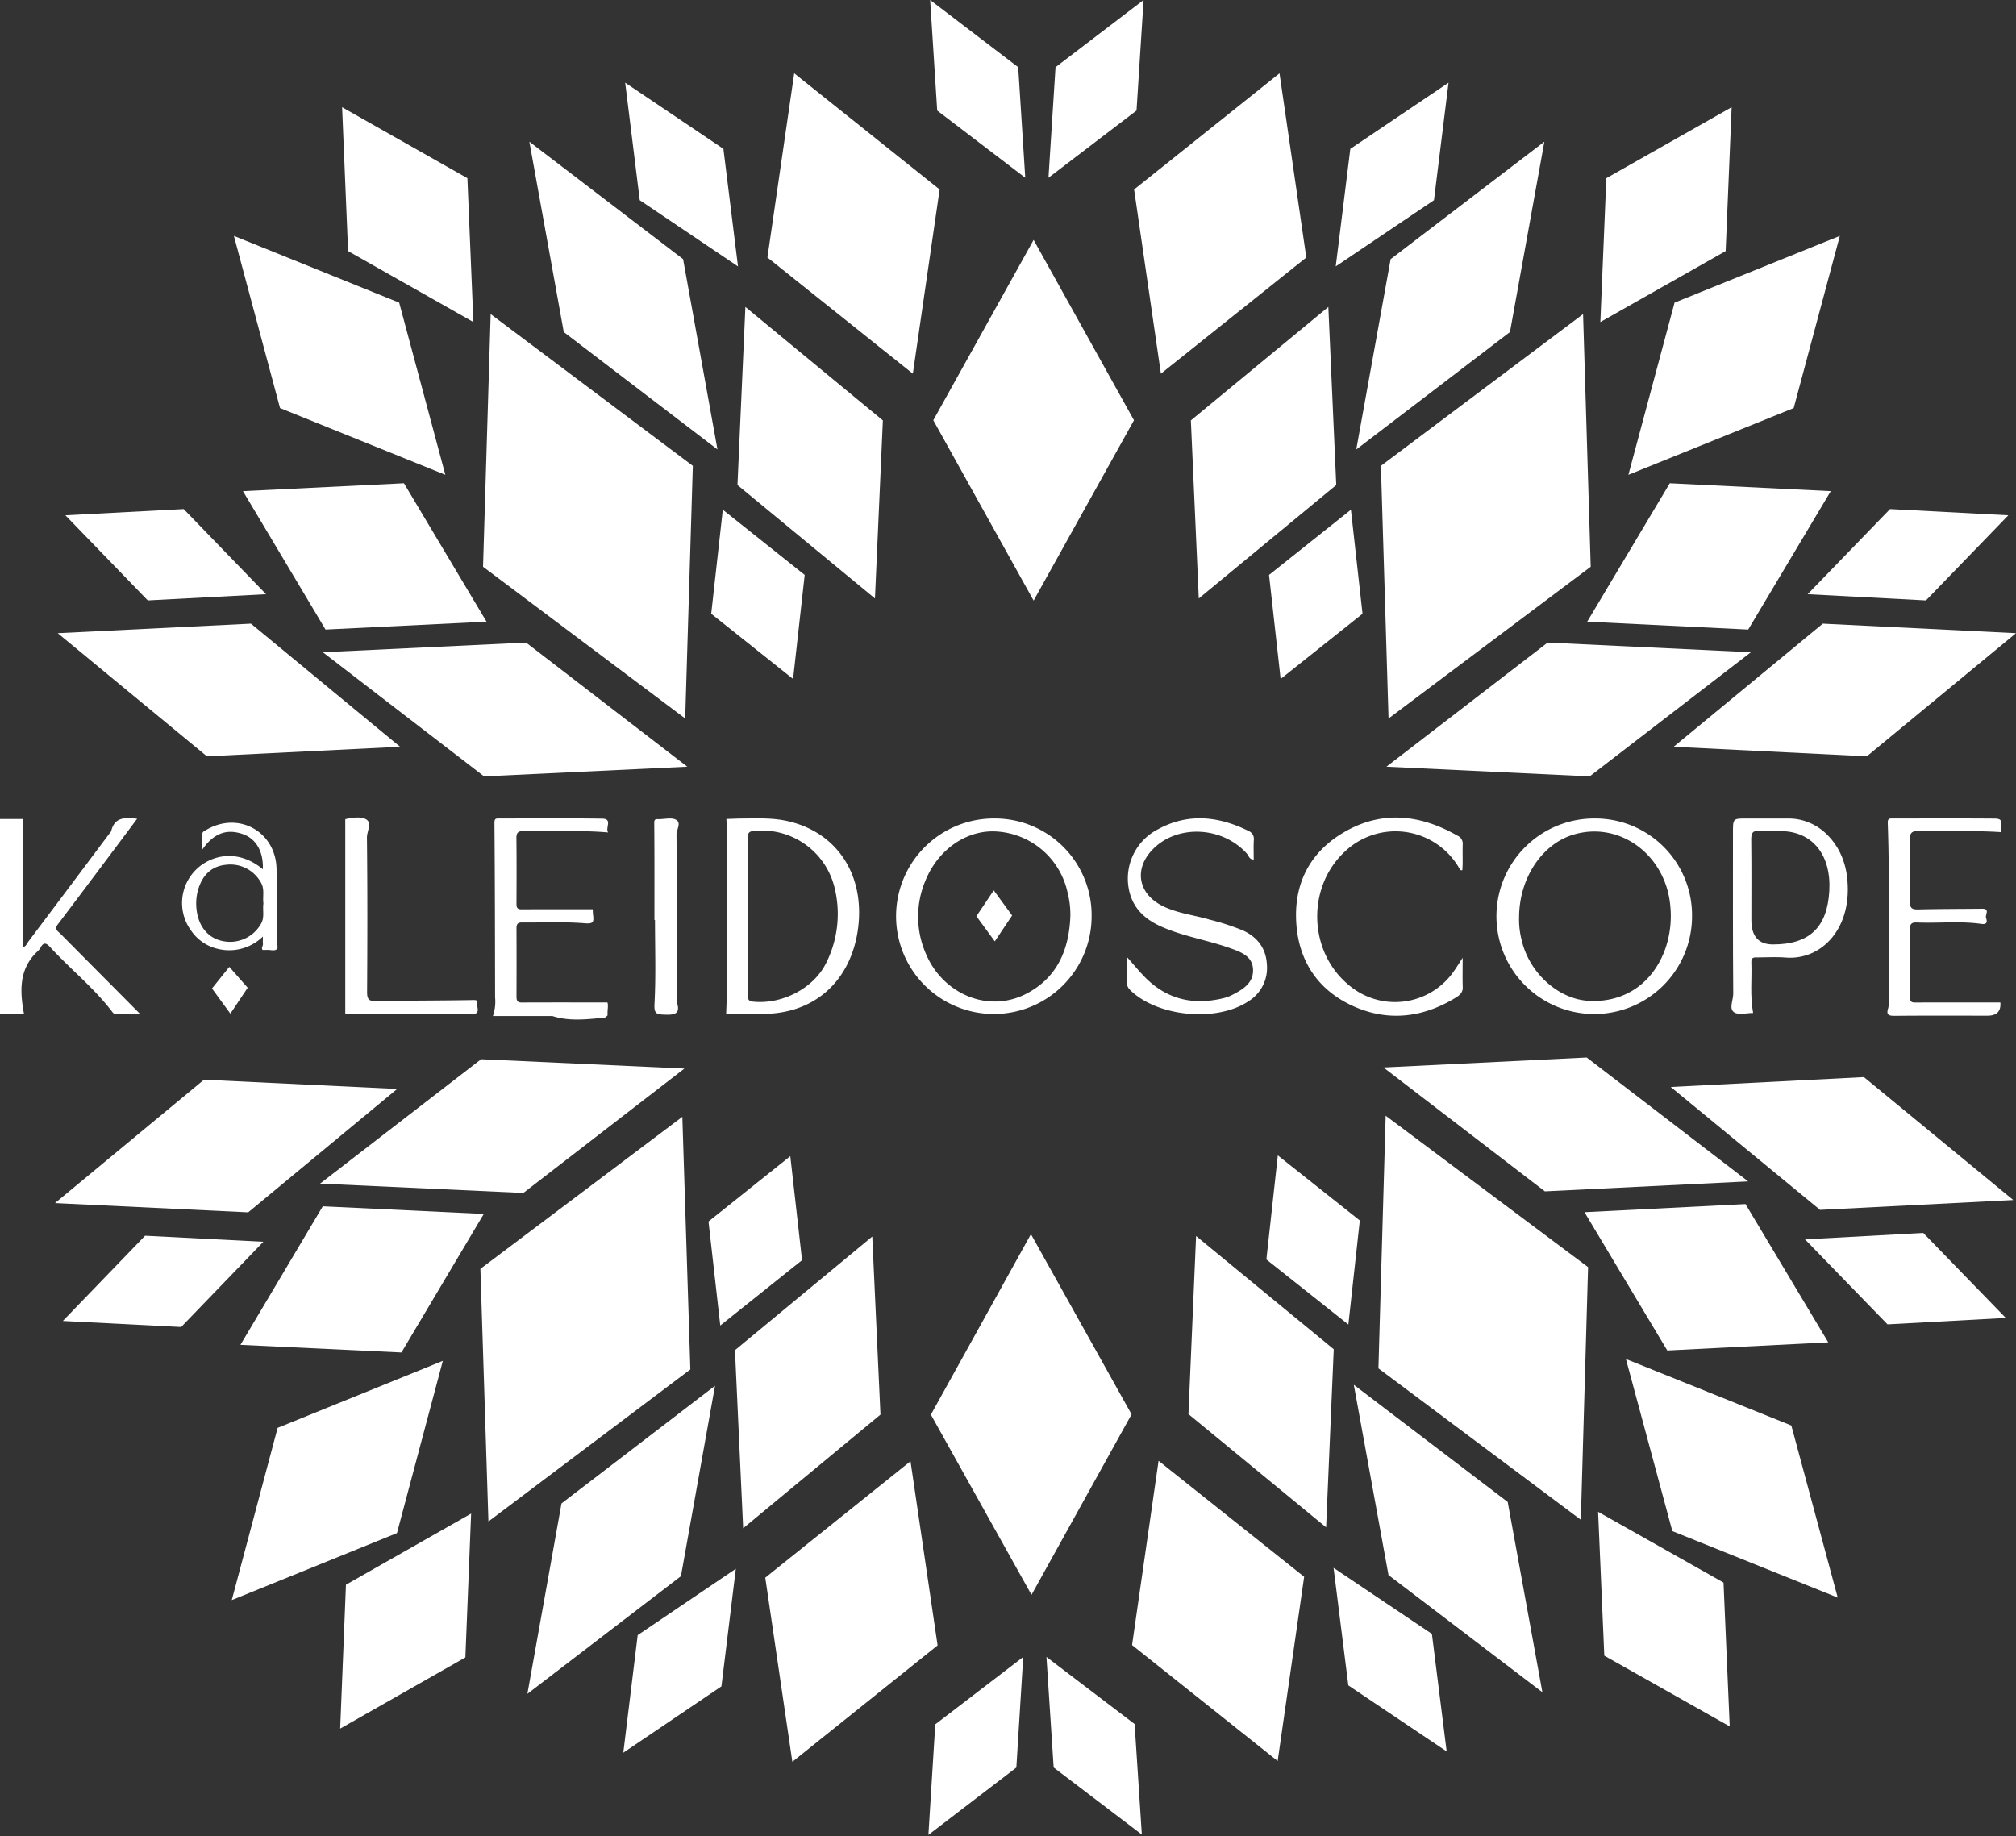 <svg id="Kaleidoscope_logo" data-name="Kaleidoscope logo" xmlns="http://www.w3.org/2000/svg" xmlns:xlink="http://www.w3.org/1999/xlink" width="528.428" height="481.362" viewBox="0 0 528.428 481.362">
  <rect x="0" y="0" width="528.428" height="481.362" fill="#333333" stroke="none"/>
  <defs>
    <clipPath id="clip-path">
      <path id="Path_54482" data-name="Path 54482" d="M48.82,0h513.3V203.521H48.82Z" transform="translate(-48.82)" fill="none"/>
    </clipPath>
    <clipPath id="clip-path-2">
      <path id="Path_54467" data-name="Path 54467" d="M886.8,0h253.6V203.521H886.8Z" transform="translate(-886.8)" fill="none"/>
    </clipPath>
    <clipPath id="clip-path-3">
      <path id="Path_54481" data-name="Path 54481" d="M302.427,0H48.82V203.521H302.427Z" transform="translate(-48.82)" fill="none"/>
    </clipPath>
    <clipPath id="clip-path-4">
      <path id="Path_54511" data-name="Path 54511" d="M46.639,1098.273h0l513.3-.8-.316-203.524-513.3.8Z" transform="translate(-46.32 -893.95)" fill="none"/>
    </clipPath>
    <clipPath id="clip-path-5">
      <path id="Path_54510" data-name="Path 54510" d="M299.1,1098.671h0l-254.134-.734.586-203,254.134.734Z" transform="translate(-44.97 -894.94)" fill="none"/>
    </clipPath>
  </defs>
  <path id="Path_54439" data-name="Path 54439" d="M178.773,726.683c-.015-6.17.037-12.337-.022-18.507-.1-9.858-9.917-15.362-18.424-10.36-.5.291-1.1.48-1.078,1.264.034,1.221.009,2.442.009,3.939,2.966-4.311,6.387-5.569,10.611-4.119,3.5,1.2,5.482,4.59,5.287,9.223-6.889-5.693-13.943-3.443-17.528.127a12.258,12.258,0,0,0-1.209,16.059,11.588,11.588,0,0,0,7,4.707,12.592,12.592,0,0,0,11.752-3.251c0,.877-.046,1.416.012,1.94s-.514.964-.1,1.577c.335,0,.691.025,1.041-.006.942-.081,2.117.409,2.749-.242.375-.384-.1-1.546-.1-2.358Zm-4.14-4.177a9.32,9.32,0,0,1-10.317,4.379c-3.8-.883-6.279-4.184-6.592-8.817a12.952,12.952,0,0,1,.527-4.785c1.119-3.567,3.381-5.959,7.211-6.322a9.138,9.138,0,0,1,9.114,4.521c1.144,1.791.474,3.731.734,5.612-.276,1.785.384,3.648-.679,5.411Z" transform="translate(-106.261 -480.262)" fill="#fff"/>
  <path id="Path_54440" data-name="Path 54440" d="M35.952,692.2c-6.97,9.3-13.84,18.514-20.785,27.674-1.007,1.326,0,1.794.666,2.47,6.858,6.917,13.729,13.825,20.974,21.117H30.634a1.345,1.345,0,0,1-1.168-.583c-4.794-6.319-11.033-11.256-16.36-17.067-.985-1.072-1.7-1.274-2.454.133a3.357,3.357,0,0,1-.669.886c-5.014,4.583-4.825,10.372-3.7,16.5H0V692.263H6v33.55c.787-.05,1.013-.846,1.4-1.367Q18.129,710.189,28.815,695.9c.112-.149.285-.282.325-.449.939-3.9,3.9-3.533,6.809-3.251Z" transform="translate(0 -477.573)" fill="#fff"/>
  <path id="Path_54441" data-name="Path 54441" d="M953.064,728.529c1.924,2.154,3.365,3.942,4.986,5.55,5.727,5.687,12.6,7.128,20.3,5.271a10.727,10.727,0,0,0,2.346-.868c2.8-1.432,5.606-3.13,5.448-6.706-.155-3.452-3.142-4.522-5.9-5.513-5.938-2.138-12.251-3.08-18.058-5.643-4.209-1.856-7.376-4.652-8.479-9.3a14.528,14.528,0,0,1,7.49-16.239c7.927-4.342,15.892-3.459,23.748.409a2.284,2.284,0,0,1,1.4,2.439c-.09,1.667-.022,3.341-.022,5.061-1.165.016-1.311-1-1.8-1.55-6.44-7.184-18.294-7.72-24.709-1.075-4.893,5.067-3.843,11.488,2.461,14.72,3.933,2.014,8.355,2.436,12.529,3.675a62.965,62.965,0,0,1,8.73,2.842c3.772,1.748,6,4.658,6.235,8.851a10.268,10.268,0,0,1-4.859,9.719c-8.392,5.553-23.937,4.044-31.021-3.012a2.774,2.774,0,0,1-.84-2.222c.034-1.949.009-3.9.009-6.4Z" transform="translate(-657.7 -477.674)" fill="#fff"/>
  <path id="Path_54442" data-name="Path 54442" d="M629.821,692.872c-3.672-.765-7.407-.6-11.126-.583-1.484.006-2.966.081-4.45.124.05,1.333.139,2.668.139,4q.014,20.235,0,40.467c0,2.179-.133,4.36-.2,6.539h6.926c16.31,1.193,26.063-8.987,27.693-22.682,1.664-13.983-5.786-25.115-18.979-27.867ZM640.472,730c-3.235,6.812-11.671,11.1-19.248,10.3-1.76-.186-1.218-1.311-1.224-2.185-.034-6.775-.019-13.552-.019-20.327,0-6.682-.012-13.366.012-20.048,0-.908-.452-1.983,1.28-2.166a19.6,19.6,0,0,1,21.2,14.361A28.619,28.619,0,0,1,640.472,730Z" transform="translate(-423.843 -477.727)" fill="#fff"/>
  <path id="Path_54443" data-name="Path 54443" d="M1626,740.538q.3,3.465-3.369,3.465c-8.089,0-16.177-.047-24.266.037-1.723.019-2.331-.291-1.739-2.1a8.849,8.849,0,0,0,.109-2.771c-.133-15.241.3-30.482-.248-45.72-.043-1.212.579-1.144,1.348-1.144,8.925,0,17.85-.046,26.776.028,2.957.025.905,2.34,1.683,3.564-7.388-.505-14.491-.112-21.591-.294-1.748-.047-2.461.319-2.414,2.253q.2,8.084,0,16.174c-.04,1.8.567,2.163,2.222,2.12,5.572-.143,11.147-.124,16.722-.186,2.117-.025.781,1.553,1.007,2.334.186.641.635,1.9-1.181,1.646-5.634-.8-11.315-.139-16.97-.375-1.342-.056-1.791.381-1.779,1.72.05,5.857.019,11.714.028,17.572,0,.827-.121,1.7,1.206,1.692C1610.968,740.523,1618.391,740.538,1626,740.538Z" transform="translate(-1101.674 -477.749)" fill="#fff"/>
  <path id="Path_54444" data-name="Path 54444" d="M432.5,744.063H416.91a11.68,11.68,0,0,0,.57-4.869c-.031-15.238-.04-30.479-.17-45.717-.009-1.206.39-1.2,1.184-1.2,9.015,0,18.033-.084,27.045.047,2.864.04.734,2.427,1.577,3.617-7.565-.66-14.866-.167-22.158-.359-1.469-.04-1.909.456-1.89,1.909.071,5.668.04,11.339.019,17.008,0,.927.031,1.608,1.277,1.6,6.189-.037,12.378-.019,18.712-.019.019.353.016.995.1,1.624.236,1.838-.068,2.219-2.281,2.042-5.448-.44-10.955-.152-16.437-.2-1.162-.009-1.373.564-1.37,1.559q.037,8.921,0,17.844c0,.964.149,1.584,1.345,1.577,7.419-.034,14.838-.016,22.49-.016.313.781-.065,2.089.05,3.356-.251.273-.533.6-.88.635C441.544,744.918,436.989,745.513,432.5,744.063Z" transform="translate(-287.708 -477.722)" fill="#fff"/>
  <path id="Path_54445" data-name="Path 54445" d="M1139.858,728.3c0,3.124-.059,5.433.022,7.738.053,1.5-.986,2.191-1.977,2.8-8.507,5.179-17.593,6.238-26.649,2.179-8.95-4.013-14.166-11.346-14.965-21.26-.886-10.986,3.666-19.546,13.236-24.8,9.694-5.321,19.515-4.054,28.942,1.32a2.286,2.286,0,0,1,1.413,2.191c-.065,1.674-.009,3.347-.022,5.024,0,.626-.053,1.252-.078,1.819-.462.158-.576-.059-.719-.307a19.258,19.258,0,0,0-30.1-4.525c-10.007,9.325-9.554,26.122.936,34.88a18.74,18.74,0,0,0,27.69-3.583c.626-.886,1.19-1.816,2.272-3.474Z" transform="translate(-756.468 -477.229)" fill="#fff"/>
  <path id="Path_54446" data-name="Path 54446" d="M292.03,743.1v-51.15c1.754-.437,3.942-.738,5.374-.016,1.763.889.288,3.189.307,4.825.152,13.472.127,26.946.04,40.418-.012,1.918.409,2.507,2.408,2.467,8.448-.177,16.9-.13,25.347-.288.914-.019,1.289.1,1.116.88-.214.954.846,2.321-.821,2.833a2.962,2.962,0,0,1-.831.031H292.03Z" transform="translate(-201.529 -477.199)" fill="#fff"/>
  <path id="Path_54447" data-name="Path 54447" d="M553.4,718.972c0-8.429.031-16.859-.047-25.288-.009-.883.081-1.193.945-1.165h.282c1.509.009,3.3-.477,4.463.149,1.5.8.13,2.594.14,3.933.115,14.178.071,28.359.074,42.541a4.588,4.588,0,0,0,.022,1.385c.973,2.938-.44,3.338-3.065,3.245-2.185-.077-2.95-.13-2.8-2.836.391-7.3.133-14.637.133-21.96H553.4Z" transform="translate(-381.863 -477.785)" fill="#fff"/>
  <path id="Path_54448" data-name="Path 54448" d="M1292.339,692.33A25.633,25.633,0,1,0,1317.661,718a25.37,25.37,0,0,0-25.322-25.669Zm-1.881,47.8c-7.986-.493-15.57-7.45-17.488-16.056a21.026,21.026,0,0,1-.638-5.78c0-10.3,6-19.295,14.3-21.749,12.216-3.617,24.355,5.5,25.366,19.078a26.166,26.166,0,0,1-1.292,10.717C1307.484,735.543,1299.9,740.712,1290.458,740.13Z" transform="translate(-874.151 -477.774)" fill="#fff"/>
  <path id="Path_54449" data-name="Path 54449" d="M784.481,692.33a25.628,25.628,0,1,0,25.344,25.651,25.367,25.367,0,0,0-25.344-25.651Zm8.095,46.012c-9.827,5.017-21.743.105-26.227-10.63a24.281,24.281,0,0,1-.115-19.019c3.378-8.377,11.051-13.552,18.941-12.932a20.3,20.3,0,0,1,18.306,15.8,23.537,23.537,0,0,1,.775,6.381c-.344,8.82-3.462,16.208-11.677,20.4Z" transform="translate(-523.693 -477.774)" fill="#fff"/>
  <path id="Path_54450" data-name="Path 54450" d="M1494.741,707.443c-1.122-8.764-7.518-15.083-15.26-15.1-3.725-.009-7.453,0-11.178,0-3.471,0-3.449,0-3.446,3.812.009,14.045-.047,28.09.071,42.132.016,1.655-1.215,3.942.254,4.872,1.227.781,3.139.161,4.958.161-.852-4.593-.291-8.947-.465-13.27-.059-1.463.837-1.292,1.643-1.292,2.43,0,4.872-.174,7.289.031,9.545.806,17.86-7.838,16.134-21.337Zm-4.624,3.821c-.527,9.629-5.209,14.091-14.779,14.091q-5.659,0-5.659-6.381c0-7,.05-14.008-.034-21.008-.022-1.776.347-2.495,2.005-2.355,1.927.164,3.874.028,5.814.04C1485.655,695.713,1490.632,701.858,1490.118,711.264Z" transform="translate(-1010.618 -477.778)" fill="#fff"/>
  <path id="Path_54451" data-name="Path 54451" d="M184.1,830.114l-4.816-6.589,4.543-5.665,4.816,5.473Z" transform="translate(-123.72 -564.401)" fill="#fff"/>
  <path id="Path_54452" data-name="Path 54452" d="M830.659,766.509l-4.819-6.589,4.543-6.781,4.819,6.589Z" transform="translate(-569.908 -519.738)" fill="#fff"/>
  <g id="Group_3569" data-name="Group 3569" transform="translate(14.355)">
    <g id="b" transform="translate(0.775)">
      <g id="Group_3564" data-name="Group 3564" clip-path="url(#clip-path)">
        <path id="Path_54453" data-name="Path 54453" d="M815.672,202.93l-26.3,47.276,26.3,47.276,26.3-47.276Z" transform="translate(-559.87 -140.041)" fill="#fff"/>
        <g id="Group_3563" data-name="Group 3563">
          <g id="d" transform="translate(259.694)">
            <g id="Group_3561" data-name="Group 3561" clip-path="url(#clip-path-2)">
              <path id="Path_54454" data-name="Path 54454" d="M888.647,17.618,886.8,46.6l23.079-17.618L911.729,0" transform="translate(-886.8)" fill="#fff"/>
              <path id="Path_54455" data-name="Path 54455" d="M1406.31,410.847l-42.2-2.067-21.644,36.284,42.2,2.067Z" transform="translate(-1201.256 -282.097)" fill="#fff"/>
              <path id="Path_54456" data-name="Path 54456" d="M1268.164,546.082l-53.276-2.532-42.259,32.54,53.276,2.532Z" transform="translate(-1084.05 -375.101)" fill="#fff"/>
              <path id="Path_54457" data-name="Path 54457" d="M1043.266,259.64l-36.036,29.742,2.073,46.678,36.039-29.742Z" transform="translate(-969.908 -179.176)" fill="#fff"/>
              <path id="Path_54458" data-name="Path 54458" d="M1220.961,265.71l-52.991,39.773,2,66.227,52.991-39.773Z" transform="translate(-1080.834 -183.365)" fill="#fff"/>
              <path id="Path_54459" data-name="Path 54459" d="M1505.306,530.024l-50.641-2.5L1415.57,559.8l50.641,2.5Z" transform="translate(-1251.702 -364.039)" fill="#fff"/>
              <path id="Path_54460" data-name="Path 54460" d="M1196.433,119.86l-40.291,30.783-9.012,49.895,40.288-30.783Z" transform="translate(-1066.453 -82.715)" fill="#fff"/>
              <path id="Path_54461" data-name="Path 54461" d="M1432.73,199.55l-43.325,17.494-12.1,45.131,43.328-17.494Z" transform="translate(-1225.299 -137.709)" fill="#fff"/>
              <path id="Path_54462" data-name="Path 54462" d="M1581.527,432.25l-31.006-1.63-21.591,22.31,31.006,1.633Z" transform="translate(-1329.931 -297.169)" fill="#fff"/>
              <path id="Path_54463" data-name="Path 54463" d="M997.335,62.01,959.22,92.467l7.022,48.283,38.115-30.457Z" transform="translate(-936.777 -42.793)" fill="#fff"/>
              <path id="Path_54464" data-name="Path 54464" d="M1094.814,431.17l-21.464,17.091,3.04,27.272,21.464-17.094Z" transform="translate(-1015.537 -297.548)" fill="#fff"/>
              <path id="Path_54465" data-name="Path 54465" d="M1159.338,69.94l-25.747,17.352L1129.77,118.1l25.747-17.352Z" transform="translate(-1054.473 -48.265)" fill="#fff"/>
              <path id="Path_54466" data-name="Path 54466" d="M1387.982,90.71l-32.844,18.6-1.568,37.709,32.844-18.6Z" transform="translate(-1208.916 -62.599)" fill="#fff"/>
            </g>
          </g>
          <g id="f">
            <g id="Group_3562" data-name="Group 3562" clip-path="url(#clip-path-3)">
              <path id="Path_54468" data-name="Path 54468" d="M809.8,17.618,811.649,46.6,788.567,28.979,786.72,0" transform="translate(-558.041)" fill="#fff"/>
              <path id="Path_54469" data-name="Path 54469" d="M205.49,410.847l42.2-2.067,21.644,36.284-42.2,2.067Z" transform="translate(-156.937 -282.097)" fill="#fff"/>
              <path id="Path_54470" data-name="Path 54470" d="M273.06,546.082l53.276-2.532,42.259,32.54-53.276,2.532Z" transform="translate(-203.567 -375.101)" fill="#fff"/>
              <path id="Path_54471" data-name="Path 54471" d="M625.826,259.64l36.036,29.742-2.073,46.678L623.75,306.318Z" transform="translate(-445.577 -179.176)" fill="#fff"/>
              <path id="Path_54472" data-name="Path 54472" d="M410.549,265.71l52.991,39.773-2,66.227L408.55,331.937Z" transform="translate(-297.068 -183.365)" fill="#fff"/>
              <path id="Path_54473" data-name="Path 54473" d="M48.82,530.024l50.645-2.5L138.559,559.8l-50.642,2.5Z" transform="translate(-48.82 -364.039)" fill="#fff"/>
              <path id="Path_54474" data-name="Path 54474" d="M447.74,119.86l40.291,30.783,9.012,49.895-40.288-30.783Z" transform="translate(-324.113 -82.715)" fill="#fff"/>
              <path id="Path_54475" data-name="Path 54475" d="M197.82,199.55l43.325,17.494,12.1,45.131-43.328-17.494Z" transform="translate(-151.644 -137.709)" fill="#fff"/>
              <path id="Path_54476" data-name="Path 54476" d="M55.31,432.25l31.006-1.63,21.591,22.31L76.9,454.563Z" transform="translate(-53.299 -297.169)" fill="#fff"/>
              <path id="Path_54477" data-name="Path 54477" d="M656.112,62.01l38.115,30.457-7.022,48.283L649.09,110.293Z" transform="translate(-463.064 -42.793)" fill="#fff"/>
              <path id="Path_54478" data-name="Path 54478" d="M604.58,431.17l21.464,17.091L623,475.533,601.54,458.438Z" transform="translate(-430.249 -297.548)" fill="#fff"/>
              <path id="Path_54479" data-name="Path 54479" d="M528.78,69.94l25.747,17.352,3.821,30.811L532.6,100.751Z" transform="translate(-380.038 -48.265)" fill="#fff"/>
              <path id="Path_54480" data-name="Path 54480" d="M289.35,90.71l32.844,18.6,1.568,37.709-32.844-18.6Z" transform="translate(-214.809 -62.599)" fill="#fff"/>
            </g>
          </g>
        </g>
      </g>
    </g>
    <g id="h" transform="translate(0 277.039)">
      <g id="Group_3568" data-name="Group 3568" clip-path="url(#clip-path-4)">
        <path id="Path_54483" data-name="Path 54483" d="M813.713,1138.492l-26.373-47.233,26.224-47.319,26.376,47.236Z" transform="translate(-557.694 -997.457)" fill="#fff"/>
        <g id="Group_3567" data-name="Group 3567" transform="translate(-0.418 0.177)">
          <g id="j" transform="translate(260.357)">
            <g id="Group_3565" data-name="Group 3565">
              <path id="Path_54484" data-name="Path 54484" d="M886.98,1430.566l-1.89-28.976,23.107,17.584,1.893,28.976" transform="translate(-885.09 -1244.447)" fill="#fff"/>
              <path id="Path_54485" data-name="Path 54485" d="M1404.063,1054.75l-42.193,2.132-21.7-36.25,42.2-2.132Z" transform="translate(-1199.139 -980.078)" fill="#fff"/>
              <path id="Path_54486" data-name="Path 54486" d="M1265.721,926.992l-53.273,2.619-42.308-32.475,53.27-2.616Z" transform="translate(-1081.802 -894.52)" fill="#fff"/>
              <path id="Path_54487" data-name="Path 54487" d="M1041.275,1121.894l-36.085-29.683,2-46.681,36.085,29.683Z" transform="translate(-967.97 -998.731)" fill="#fff"/>
              <path id="Path_54488" data-name="Path 54488" d="M1218.923,1049.679l-53.053-39.689,1.9-66.23,53.053,39.689Z" transform="translate(-1078.855 -928.5)" fill="#fff"/>
              <path id="Path_54489" data-name="Path 54489" d="M1502.885,943.324l-50.638,2.582L1413.1,913.685l50.638-2.585Z" transform="translate(-1249.467 -905.962)" fill="#fff"/>
              <path id="Path_54490" data-name="Path 54490" d="M1194.48,1251.96l-40.337-30.721-9.093-49.879,40.337,30.718Z" transform="translate(-1064.487 -1085.566)" fill="#fff"/>
              <path id="Path_54491" data-name="Path 54491" d="M1430.726,1212.1l-43.353-17.426-12.164-45.113,43.353,17.426Z" transform="translate(-1223.319 -1070.522)" fill="#fff"/>
              <path id="Path_54492" data-name="Path 54492" d="M1579.3,1065.2l-31,1.683L1526.67,1044.6l31-1.68Z" transform="translate(-1327.841 -996.93)" fill="#fff"/>
              <path id="Path_54493" data-name="Path 54493" d="M995.655,1314.4l-38.165-30.4,6.948-48.3,38.162,30.4Z" transform="translate(-935.053 -1129.974)" fill="#fff"/>
              <path id="Path_54494" data-name="Path 54494" d="M1092.6,1021.665l-21.492-17.06,3-27.275,21.492,17.06Z" transform="translate(-1013.462 -951.667)" fill="#fff"/>
              <path id="Path_54495" data-name="Path 54495" d="M1157.582,1374.339l-25.775-17.311-3.868-30.808,25.775,17.311Z" transform="translate(-1052.68 -1192.434)" fill="#fff"/>
              <path id="Path_54496" data-name="Path 54496" d="M1386.169,1335.074l-32.875-18.545-1.624-37.709,32.872,18.548Z" transform="translate(-1207.075 -1159.724)" fill="#fff"/>
            </g>
          </g>
          <g id="l" transform="translate(0 0.13)">
            <g id="Group_3566" data-name="Group 3566" clip-path="url(#clip-path-5)">
              <path id="Path_54497" data-name="Path 54497" d="M808.294,1430.6l1.8-28.982-23.051,17.658-1.8,28.979" transform="translate(-555.827 -1244.598)" fill="#fff"/>
              <path id="Path_54498" data-name="Path 54498" d="M203.36,1056.7l42.2,2,21.585-36.318-42.2-2Z" transform="translate(-154.274 -981.506)" fill="#fff"/>
              <path id="Path_54499" data-name="Path 54499" d="M270.72,928.585,324,931.033l42.209-32.605-53.279-2.448Z" transform="translate(-200.759 -895.658)" fill="#fff"/>
              <path id="Path_54500" data-name="Path 54500" d="M623.778,1122.429l35.992-29.794-2.148-46.675-35.992,29.794Z" transform="translate(-442.92 -999.158)" fill="#fff"/>
              <path id="Path_54501" data-name="Path 54501" d="M408.424,1050.767l52.929-39.857-2.1-66.22L406.32,984.544Z" transform="translate(-294.336 -929.272)" fill="#fff"/>
              <path id="Path_54502" data-name="Path 54502" d="M46.51,945.645l50.645,2.423L136.2,915.723,85.558,913.3Z" transform="translate(-46.033 -907.61)" fill="#fff"/>
              <path id="Path_54503" data-name="Path 54503" d="M446.07,1252.955l40.244-30.845,8.935-49.91-40.241,30.845Z" transform="translate(-321.767 -1086.276)" fill="#fff"/>
              <path id="Path_54504" data-name="Path 54504" d="M196.03,1213.832l43.3-17.559,12.024-45.153-43.3,17.562Z" transform="translate(-149.216 -1071.729)" fill="#fff"/>
              <path id="Path_54505" data-name="Path 54505" d="M53.15,1067.614l31.009,1.584,21.554-22.344-31.006-1.584Z" transform="translate(-50.615 -998.682)" fill="#fff"/>
              <path id="Path_54506" data-name="Path 54506" d="M654.367,1314.83l38.069-30.519-7.1-48.271-38.069,30.519Z" transform="translate(-460.614 -1130.332)" fill="#fff"/>
              <path id="Path_54507" data-name="Path 54507" d="M602.334,1022.364l21.436-17.128-3.08-27.265L599.25,995.1Z" transform="translate(-427.476 -952.239)" fill="#fff"/>
              <path id="Path_54508" data-name="Path 54508" d="M527.19,1375.219l25.719-17.392,3.775-30.817L530.962,1344.4Z" transform="translate(-377.748 -1193.109)" fill="#fff"/>
              <path id="Path_54509" data-name="Path 54509" d="M287.73,1336.672l32.813-18.65,1.509-37.712-32.813,18.65Z" transform="translate(-212.498 -1160.882)" fill="#fff"/>
            </g>
          </g>
        </g>
      </g>
    </g>
  </g>
</svg>
